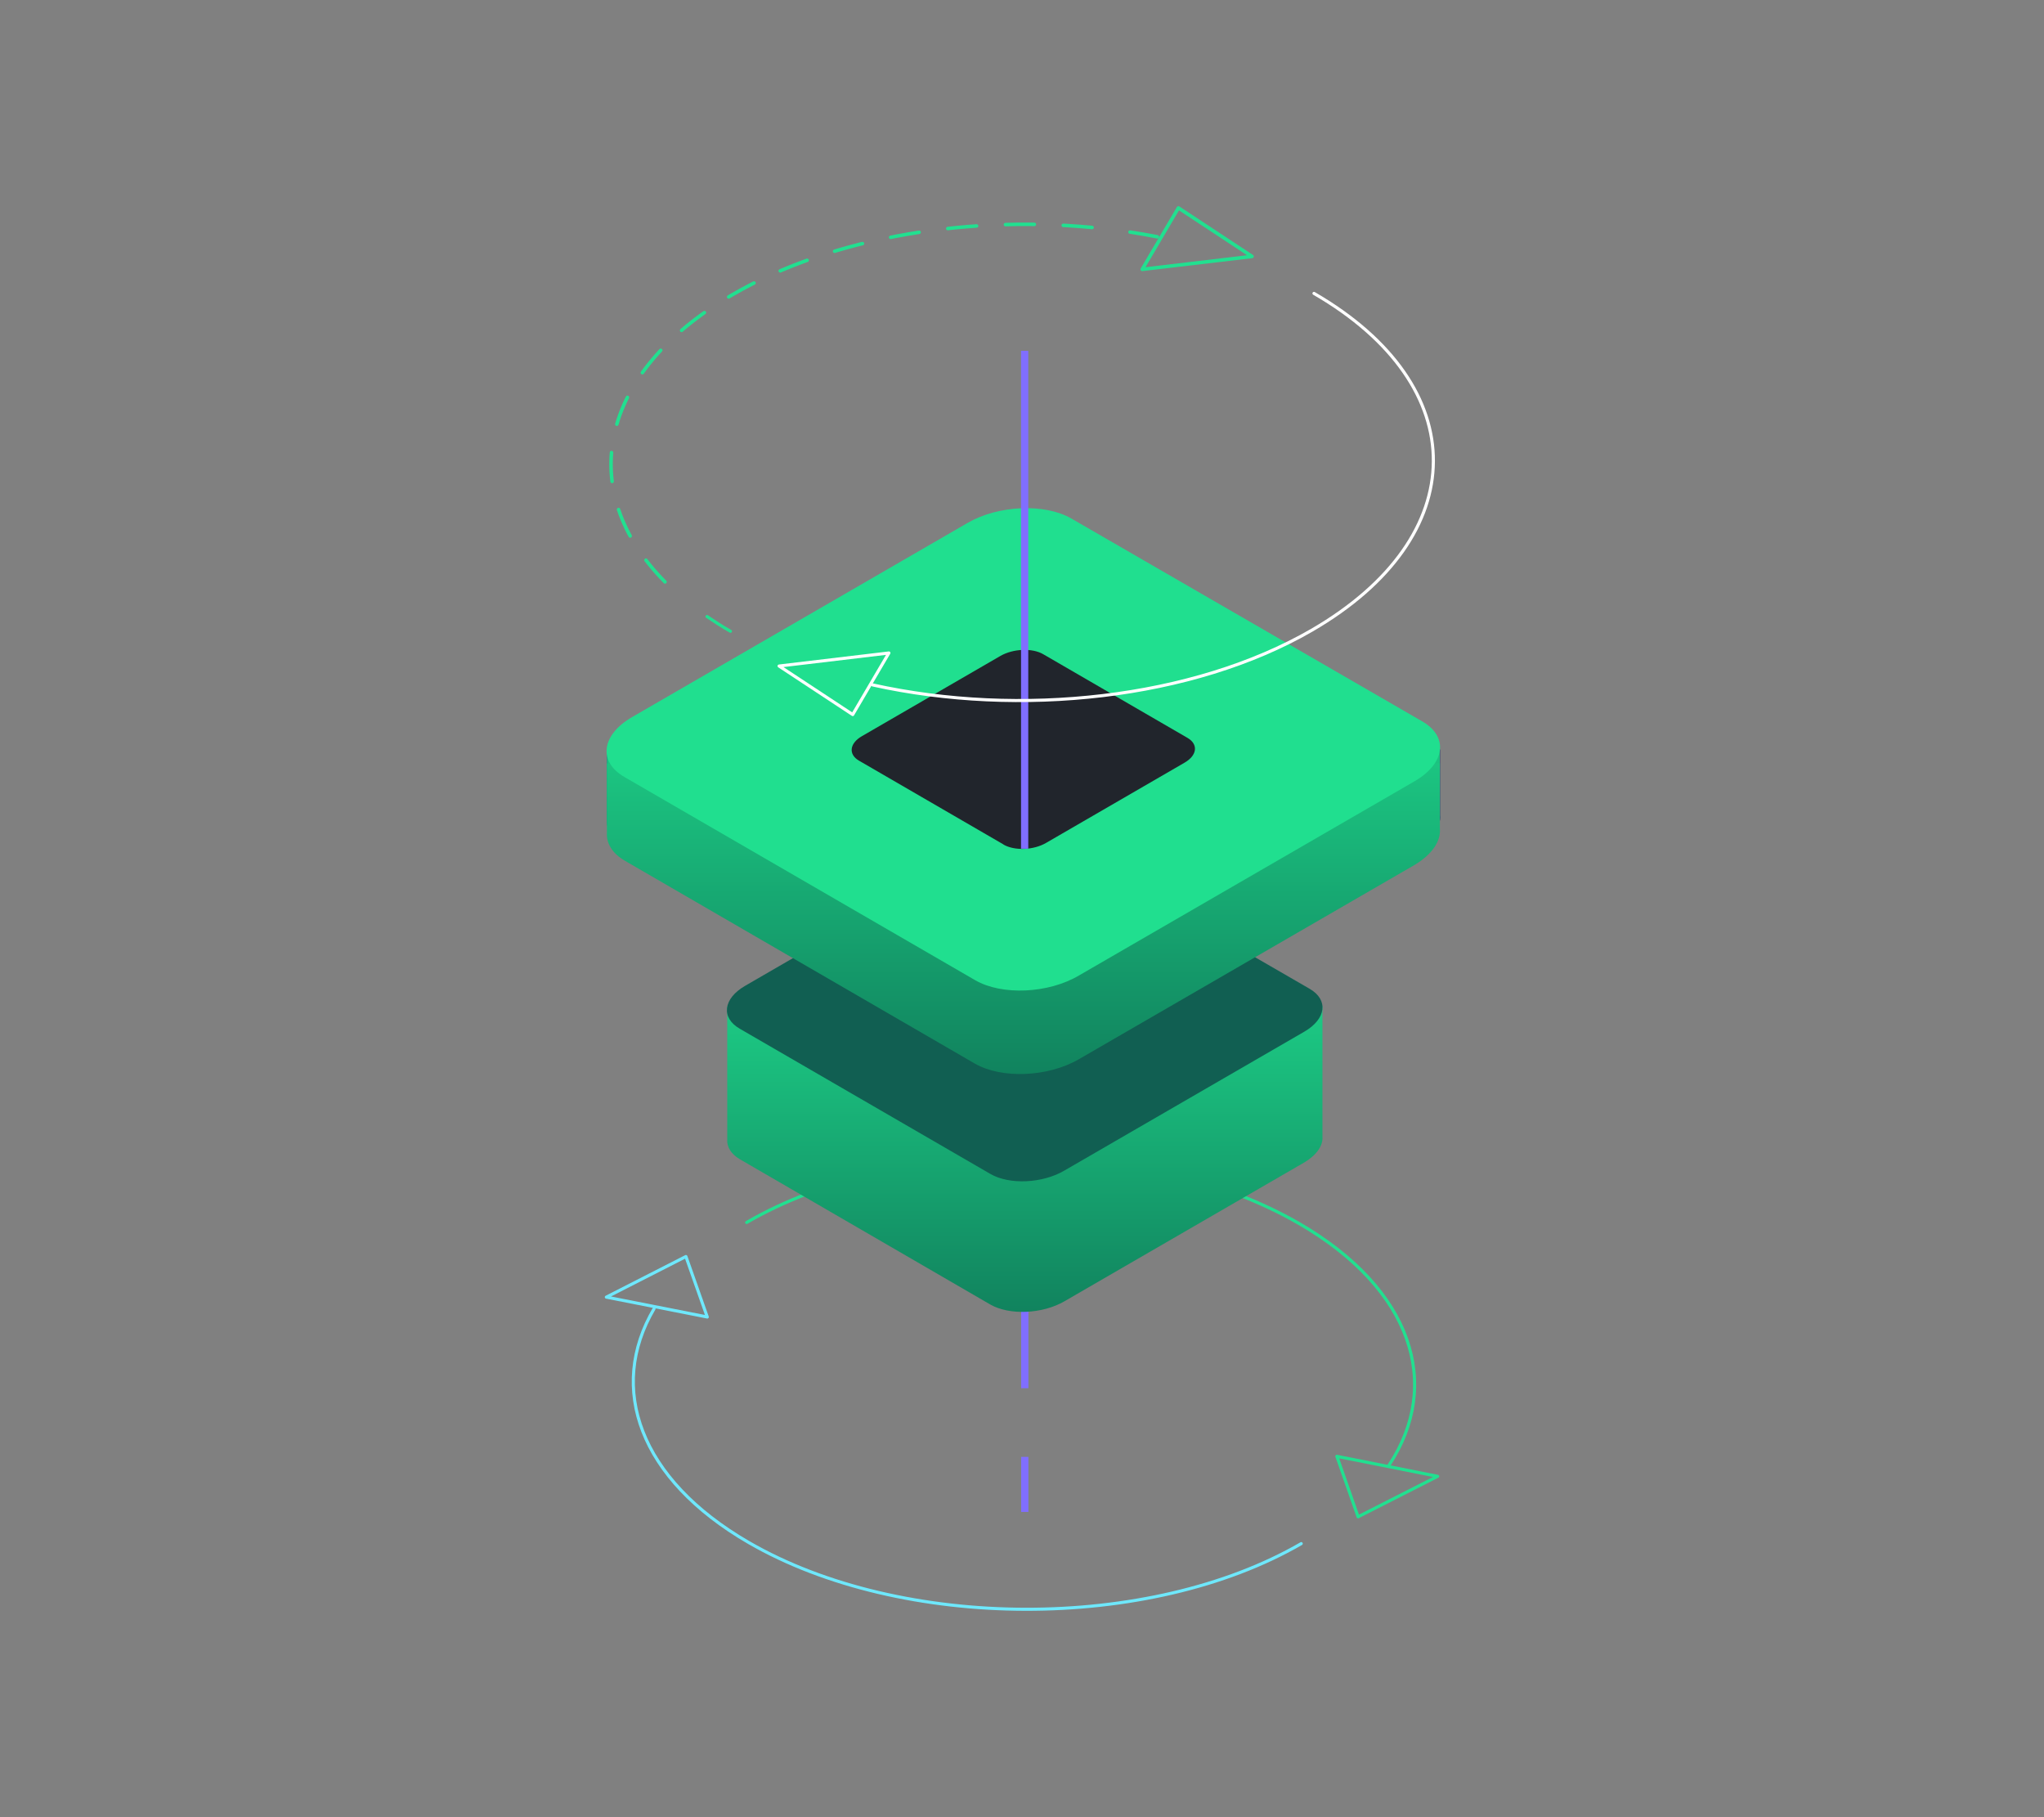 <svg width="495" height="440" viewBox="0 0 495 440" fill="none" xmlns="http://www.w3.org/2000/svg">
<rect x="0" y="0" width="495" height="440" fill="#808080" stroke="none"/>
<g clip-path="url(#clip0_1122_50823)">
<path d="M315.12 373.764C278.321 395.074 218.388 394.939 181.32 373.494C154.795 358.143 147.14 336.058 158.388 316.902" stroke="#6EE8FC" stroke-width="0.75" stroke-linecap="round" stroke-linejoin="round"/>
<path d="M180.82 295.997C217.62 274.686 277.553 274.821 314.62 296.266C342.018 312.123 349.304 335.217 336.378 354.777" stroke="#21E090" stroke-width="0.75" stroke-linecap="round" stroke-linejoin="round"/>
<path d="M328.887 367.266L348.16 357.469L323.75 352.621L328.887 367.266Z" stroke="#21E090" stroke-width="0.75" stroke-linecap="round" stroke-linejoin="round"/>
<path d="M166.112 304.246L146.84 314.076L171.283 318.891L166.112 304.246Z" stroke="#6EE8FC" stroke-width="0.75" stroke-linecap="round" stroke-linejoin="round"/>
<path d="M248.172 317.512V336.129" stroke="#806EFF" stroke-width="1.75" stroke-miterlimit="10"/>
<path d="M248.172 352.758V366.089" stroke="#806EFF" stroke-width="1.75" stroke-miterlimit="10"/>
<path d="M320.258 275.158V243.58H291.081L256.565 223.616C251.931 220.956 243.94 221.293 238.602 224.39L205.362 243.647H176.117V275.865C175.983 277.683 177.024 279.434 179.206 280.713L239.811 315.86C244.444 318.52 252.435 318.183 257.774 315.086L315.826 281.487C318.983 279.602 320.46 277.279 320.258 275.158Z" fill="url(#paint0_linear_1122_50823)"/>
<path d="M239.844 284.249L179.173 249.102C174.539 246.443 175.11 241.797 180.449 238.7L238.501 205.101C243.84 202.004 251.898 201.667 256.464 204.327L317.136 239.407C321.77 242.066 321.199 246.712 315.86 249.809L257.807 283.408C252.469 286.572 244.411 286.909 239.844 284.249Z" fill="#115F52"/>
<path d="M259.554 153.49C256.499 151.672 252.268 150.864 247.836 150.965V256.608C252.537 256.507 257.472 255.329 261.367 253.074L342.587 206.076C346.918 203.551 349 200.387 348.732 197.39V181.5H307.903L259.588 153.49H259.554Z" fill="url(#paint1_linear_1122_50823)"/>
<path d="M348.698 197.291V181.401H307.87L259.554 153.458C253.074 149.755 241.893 150.193 234.406 154.536L187.903 181.468H146.974V198.268C146.806 200.792 148.25 203.25 151.305 205.034L236.118 254.186C242.598 257.89 253.779 257.452 261.266 253.109L342.487 206.112C346.919 203.486 348.967 200.22 348.698 197.258V197.291Z" fill="#312A91"/>
<path d="M348.698 197.291V181.401H307.87L259.554 153.458C253.074 149.755 241.893 150.193 234.406 154.536L187.903 181.468H146.974V198.268C146.806 200.792 148.25 203.25 151.305 205.034L236.118 254.186C242.598 257.89 253.779 257.452 261.266 253.109L342.487 206.112C346.919 203.486 348.967 200.22 348.698 197.258V197.291Z" fill="url(#paint2_linear_1122_50823)"/>
<path d="M348.698 200.658V184.768H307.87L259.554 156.826C253.074 153.122 241.893 153.56 234.406 157.903L187.903 184.836H146.974V201.635C146.806 204.16 148.25 206.617 151.305 208.402L236.118 257.553C242.598 261.257 253.779 260.819 261.266 256.476L342.487 209.479C346.919 206.853 348.967 203.587 348.698 200.625V200.658Z" fill="url(#paint3_linear_1122_50823)"/>
<path d="M236.185 237.352L151.272 188.167C144.792 184.463 145.597 177.966 153.085 173.623L234.305 126.626C241.792 122.283 253.04 121.845 259.453 125.548L344.367 174.633C350.847 178.336 350.041 184.834 342.554 189.177L261.334 236.174C253.846 240.618 242.598 241.055 236.185 237.352Z" fill="#20DF8F"/>
<path d="M243.001 204.46L208.048 184.193C205.396 182.678 205.698 179.951 208.82 178.2L242.296 158.809C245.351 157.058 249.985 156.856 252.637 158.405L287.59 178.672C290.242 180.22 289.94 182.914 286.817 184.698L253.342 204.089C250.287 205.874 245.687 206.042 243.001 204.493V204.46Z" fill="#21252C"/>
<path d="M248.141 84.949V205.506" stroke="#806EFF" stroke-width="1.75" stroke-miterlimit="10"/>
<path d="M318.212 71.043C356.959 93.464 356.724 129.958 317.708 152.581C288.867 169.28 246.897 173.723 211.34 165.846" stroke="white" stroke-width="0.75" stroke-linecap="round" stroke-linejoin="round"/>
<path d="M176.893 152.85C174.879 151.705 172.998 150.493 171.219 149.281" stroke="#21E090" stroke-width="0.75" stroke-linecap="round" stroke-linejoin="round"/>
<path d="M161.043 140.899C139.252 118.915 144.725 90.266 177.395 71.346C201.838 57.172 235.716 51.853 267.143 55.355" stroke="#21E090" stroke-width="0.85" stroke-linecap="round" stroke-linejoin="round" stroke-dasharray="7 7"/>
<path d="M273.656 56.195C275.872 56.532 278.088 56.902 280.271 57.34" stroke="#21E090" stroke-width="0.85" stroke-linecap="round" stroke-linejoin="round"/>
<path d="M188.676 161.27L206.505 173.019L215.268 158.105L188.676 161.27Z" stroke="white" stroke-width="0.75" stroke-linecap="round" stroke-linejoin="round"/>
<path d="M303.205 62.089L285.377 50.34L276.613 65.22L303.205 62.089Z" stroke="#21E090" stroke-width="0.85" stroke-linecap="round" stroke-linejoin="round"/>
</g>
<defs>
<linearGradient id="paint0_linear_1122_50823" x1="248.171" y1="221.865" x2="248.171" y2="317.678" gradientUnits="userSpaceOnUse">
<stop stop-color="#20DF8F"/>
<stop offset="1" stop-color="#11835E"/>
</linearGradient>
<linearGradient id="paint1_linear_1122_50823" x1="247.836" y1="203.787" x2="348.698" y2="203.787" gradientUnits="userSpaceOnUse">
<stop stop-color="#2B237C"/>
<stop offset="1" stop-color="#180D5B"/>
</linearGradient>
<linearGradient id="paint2_linear_1122_50823" x1="247.836" y1="151.001" x2="247.836" y2="256.745" gradientUnits="userSpaceOnUse">
<stop stop-color="#20DF8F"/>
<stop offset="1" stop-color="#11835E"/>
</linearGradient>
<linearGradient id="paint3_linear_1122_50823" x1="247.836" y1="154.368" x2="247.836" y2="260.112" gradientUnits="userSpaceOnUse">
<stop stop-color="#20DF8F"/>
<stop offset="1" stop-color="#11835E"/>
</linearGradient>
<clipPath id="clip0_1122_50823">
<rect width="203" height="341" fill="white" transform="translate(146 49.5)"/>
</clipPath>
</defs>
</svg>
